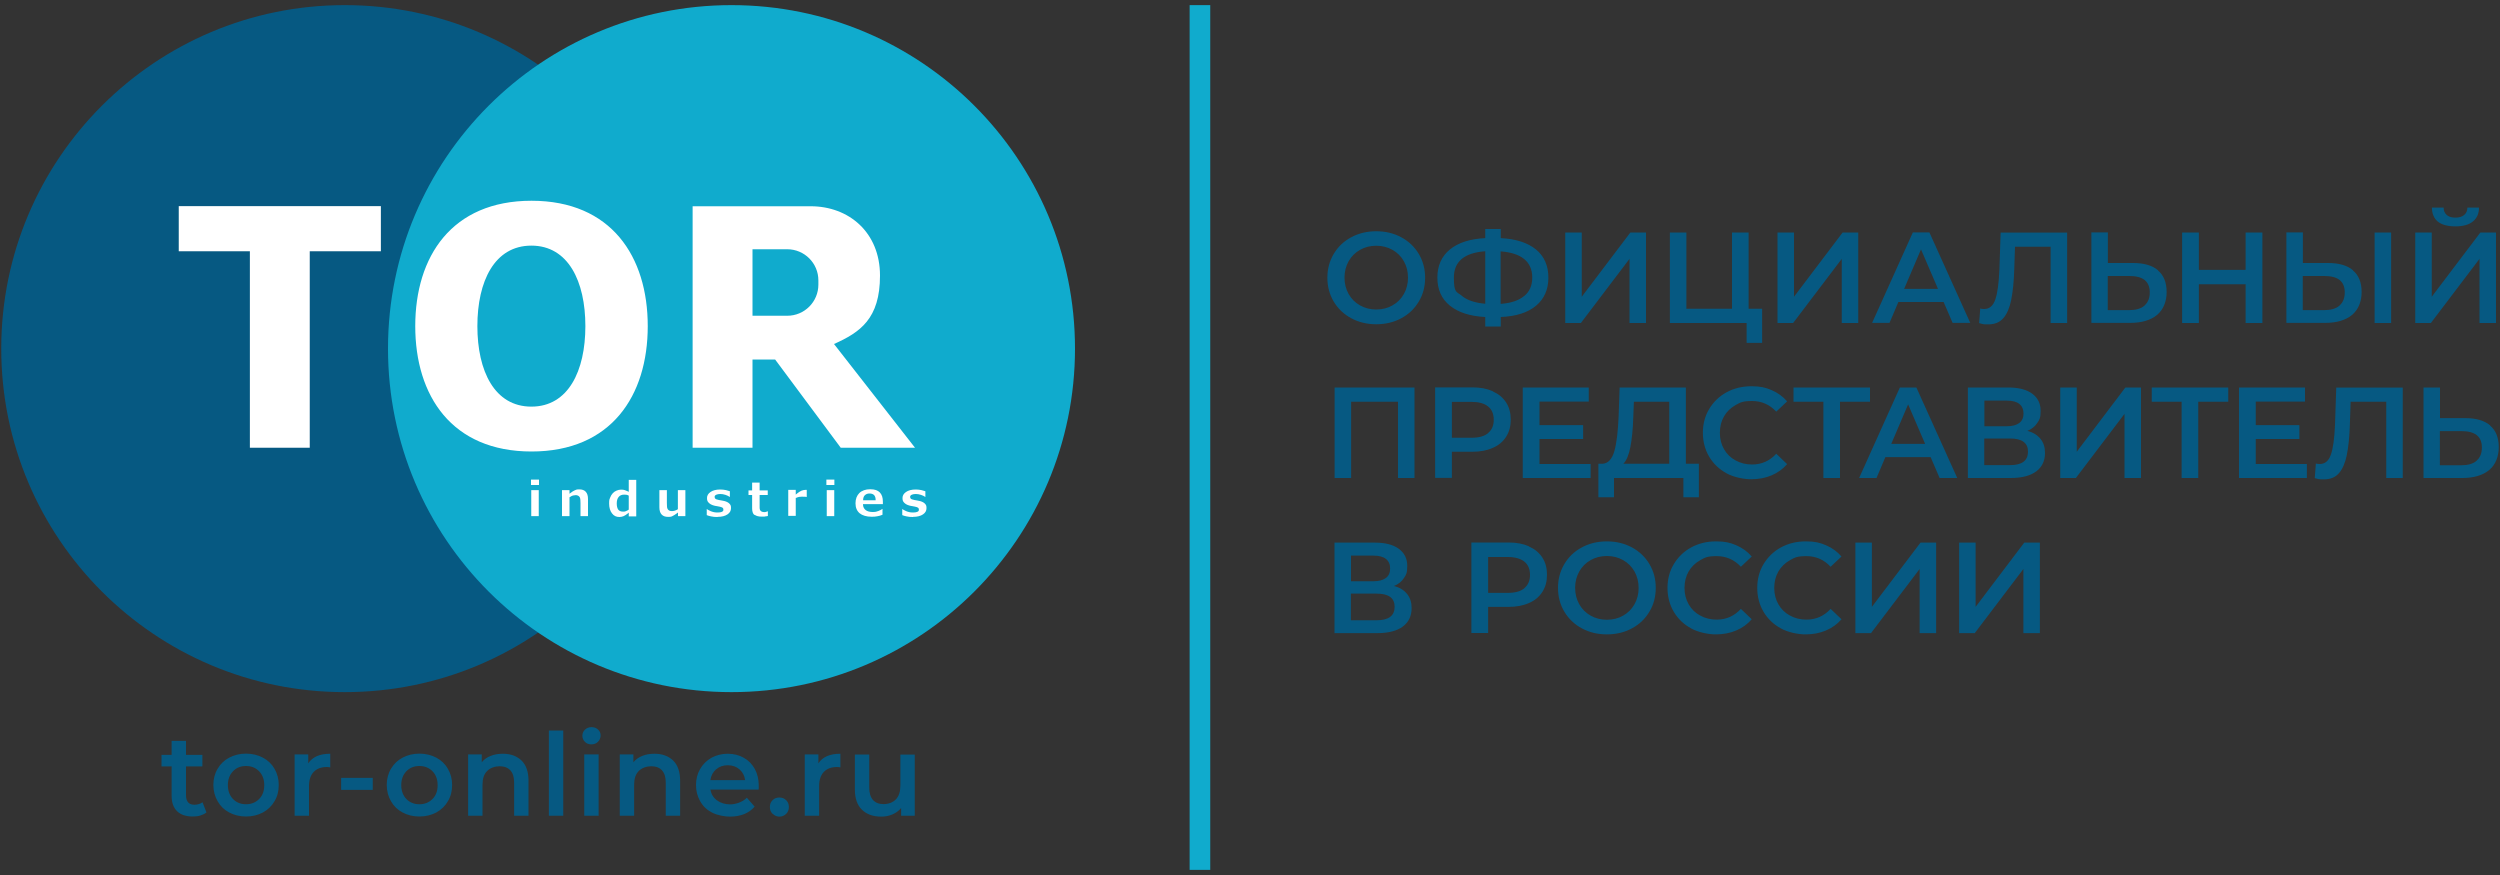 <?xml version="1.0" encoding="UTF-8"?>
<svg id="_Слой_1" xmlns="http://www.w3.org/2000/svg" version="1.1" viewBox="0 0 2000 700">
  <rect x="0" y="0" width="2000" height="700" fill="#333333" stroke="none"/>
  <!-- Generator: Adobe Illustrator 29.1.0, SVG Export Plug-In . SVG Version: 2.1.0 Build 142)  -->
  <defs>
    <style>
      .st0 {
        fill: #fff;
      }

      .st1 {
        fill: #065982;
      }

      .st2 {
        fill: #10abcd;
      }
    </style>
  </defs>
  <path class="st1" d="M1081,254.6c-5.9-3.2-10.6-7.6-14-13.3-3.4-5.7-5.1-12-5.1-19.1s1.7-13.4,5.1-19.1c3.4-5.7,8-10.1,14-13.3,5.9-3.2,12.6-4.8,20-4.8s14,1.6,20,4.8c5.9,3.2,10.6,7.6,14,13.3,3.4,5.7,5.1,12,5.1,19.1s-1.7,13.5-5.1,19.1c-3.4,5.7-8,10.1-14,13.3-5.9,3.2-12.6,4.8-20,4.8s-14-1.6-20-4.8ZM1114,244.3c3.9-2.2,6.9-5.2,9.1-9.1,2.2-3.9,3.3-8.3,3.3-13.1s-1.1-9.2-3.3-13.1c-2.2-3.9-5.2-6.9-9.1-9.1-3.9-2.2-8.2-3.3-13-3.3s-9.2,1.1-13,3.3c-3.9,2.2-6.9,5.2-9.1,9.1-2.2,3.9-3.3,8.3-3.3,13.1s1.1,9.2,3.3,13.1c2.2,3.9,5.2,6.9,9.1,9.1,3.9,2.2,8.2,3.3,13,3.3s9.2-1.1,13-3.3ZM1228.8,244.6c-6.6,5.5-16,8.5-28.2,9v7.6h-12.4v-7.6c-12.2-.6-21.6-3.7-28.3-9.1-6.7-5.4-10-12.9-10-22.4s3.3-17,10-22.5c6.7-5.5,16.1-8.5,28.3-9.1v-7.3h12.4v7.3c12.2.6,21.6,3.7,28.2,9.1s9.9,13,9.9,22.5-3.3,17-9.9,22.5ZM1169.5,236.7c4.3,3.5,10.5,5.6,18.7,6.3v-42c-16.7,1.2-25.1,8.2-25.1,21s2.2,11.2,6.5,14.7ZM1219.4,236.8c4.3-3.5,6.4-8.5,6.4-14.8s-2.2-11.3-6.5-14.8-10.6-5.5-18.8-6.1v42c8.3-.6,14.5-2.7,18.8-6.3ZM1252.2,186h13.2v51.4l38.9-51.4h12.5v72.4h-13.2v-51.3l-38.9,51.3h-12.5v-72.4ZM1409.7,247v27.3h-12.4v-15.9h-61.4v-72.4h13.2v61h36.5v-61h13.3v61h10.7ZM1422,186h13.2v51.4l38.9-51.4h12.5v72.4h-13.2v-51.3l-38.9,51.3h-12.5v-72.4ZM1554.9,241.6h-36.2l-7.1,16.7h-13.9l32.6-72.4h13.2l32.7,72.4h-14.1l-7.2-16.7ZM1550.4,231.1l-13.6-31.6-13.5,31.6h27.2ZM1653.7,186v72.4h-13.2v-61h-28.5l-.6,18.1c-.3,10.1-1.2,18.3-2.5,24.7-1.3,6.3-3.4,11.1-6.3,14.4-2.9,3.3-6.9,4.9-12,4.9s-4.2-.3-7.3-1l.9-11.7c.9.3,1.9.4,3.1.4,4.2,0,7.2-2.5,8.9-7.5,1.8-5,2.8-12.9,3.3-23.6l1-30h53.2ZM1726.3,216.3c4.7,3.9,7,9.7,7,17.3s-2.6,14.1-7.6,18.3c-5.1,4.2-12.3,6.4-21.5,6.4h-31.1v-72.4h13.2v24.5h20.1c8.7,0,15.4,1.9,20,5.8ZM1715.6,244.4c2.8-2.4,4.2-5.9,4.2-10.5,0-8.8-5.4-13.1-16.3-13.1h-17.3v27.3h17.3c5.2,0,9.3-1.2,12.1-3.6ZM1809.9,186v72.4h-13.4v-31h-37.4v31h-13.4v-72.4h13.4v29.9h37.4v-29.9h13.4ZM1882.3,216.3c4.7,3.9,7,9.7,7,17.3s-2.6,14.1-7.6,18.3c-5.1,4.2-12.3,6.4-21.5,6.4h-31.1v-72.4h13.2v24.5h20.1c8.7,0,15.4,1.9,20,5.8ZM1871.6,244.4c2.8-2.4,4.2-5.9,4.2-10.5,0-8.8-5.4-13.1-16.3-13.1h-17.3v27.3h17.3c5.2,0,9.3-1.2,12.1-3.6ZM1899.7,186h13.2v72.4h-13.2v-72.4ZM1932.2,186h13.2v51.4l38.9-51.4h12.5v72.4h-13.2v-51.3l-38.9,51.3h-12.5v-72.4ZM1950.3,177.3c-3.1-2.5-4.7-6.3-4.8-11.2h9.4c0,2.6.9,4.5,2.5,5.9,1.6,1.4,3.9,2.1,6.9,2.1s5.3-.7,7-2.1c1.7-1.4,2.6-3.3,2.6-5.9h9.3c0,4.8-1.7,8.5-4.9,11.1-3.2,2.6-7.9,3.9-14,3.9s-10.9-1.3-14-3.8ZM1131.6,310v72.4h-13.2v-61h-37.5v61h-13.2v-72.4h64ZM1194.2,313.1c4.7,2.1,8.2,5,10.7,8.9s3.7,8.4,3.7,13.7-1.2,9.8-3.7,13.7c-2.5,3.9-6,6.9-10.7,8.9-4.7,2.1-10.1,3.1-16.4,3.1h-16.3v20.9h-13.4v-72.4h29.8c6.3,0,11.7,1,16.4,3.1ZM1190.5,346.4c3-2.5,4.5-6,4.5-10.6s-1.5-8.2-4.5-10.6c-3-2.5-7.5-3.7-13.3-3.7h-15.7v28.7h15.7c5.9,0,10.3-1.2,13.3-3.7ZM1272.5,371.1v11.3h-54.3v-72.4h52.8v11.3h-39.4v18.8h34.9v11.1h-34.9v20h40.8ZM1359.1,371v26.8h-12.4v-15.4h-55.5v15.4h-12.5v-26.8h3.2c4.5-.2,7.7-3.6,9.6-10.1,1.8-6.5,2.9-15.8,3.4-28l.8-22.9h53v61h10.4ZM1304.3,357.6c-1.2,6.2-3,10.7-5.6,13.4h36.7v-49.6h-28.3l-.5,12.8c-.3,9.4-1.1,17.2-2.3,23.4ZM1381.2,378.6c-5.9-3.2-10.5-7.6-13.9-13.3-3.3-5.6-5-12-5-19.1s1.7-13.5,5.1-19.1c3.4-5.6,8-10.1,13.9-13.3,5.9-3.2,12.5-4.8,19.8-4.8s11.3,1,16.2,3.1c4.9,2.1,9,5.1,12.4,9l-8.7,8.2c-5.2-5.6-11.7-8.5-19.3-8.5s-9.4,1.1-13.3,3.3c-3.9,2.2-7,5.2-9.2,9s-3.3,8.2-3.3,13.1,1.1,9.3,3.3,13.1c2.2,3.9,5.3,6.9,9.2,9,3.9,2.2,8.4,3.3,13.3,3.3,7.6,0,14.1-2.9,19.3-8.6l8.7,8.3c-3.4,3.9-7.5,6.9-12.5,9-4.9,2.1-10.4,3.1-16.3,3.1s-13.9-1.6-19.8-4.8ZM1496,321.4h-24v61h-13.3v-61h-23.9v-11.4h61.2v11.4ZM1544.5,365.7h-36.2l-7.1,16.7h-13.9l32.6-72.4h13.2l32.7,72.4h-14.1l-7.2-16.7ZM1540.1,355.1l-13.6-31.6-13.5,31.6h27.2ZM1632.4,351.1c2.4,3,3.6,6.7,3.6,11.2,0,6.3-2.3,11.3-7,14.8-4.7,3.5-11.5,5.3-20.4,5.3h-34.3v-72.4h32.4c8.1,0,14.5,1.6,19,4.9s6.8,7.8,6.8,13.7-.9,7.1-2.7,9.8c-1.8,2.8-4.5,4.9-7.9,6.3,4.6,1.2,8.1,3.4,10.5,6.4ZM1587.5,341h18c4.3,0,7.6-.9,9.9-2.6,2.3-1.7,3.4-4.3,3.4-7.6s-1.1-5.9-3.4-7.7c-2.3-1.8-5.6-2.6-9.9-2.6h-18v20.6ZM1622.4,361.3c0-7-4.8-10.5-14.3-10.5h-20.7v21.3h20.7c9.5,0,14.3-3.6,14.3-10.8ZM1648.2,310h13.2v51.4l38.9-51.4h12.5v72.4h-13.2v-51.3l-38.9,51.3h-12.5v-72.4ZM1782.6,321.4h-24v61h-13.3v-61h-23.9v-11.4h61.2v11.4ZM1845.5,371.1v11.3h-54.3v-72.4h52.8v11.3h-39.4v18.8h34.9v11.1h-34.9v20h40.8ZM1922.2,310v72.4h-13.2v-61h-28.5l-.6,18.1c-.3,10.1-1.2,18.3-2.5,24.7-1.3,6.3-3.4,11.1-6.3,14.4-2.9,3.3-6.9,4.9-12,4.9s-4.2-.3-7.3-1l.9-11.7c.9.3,1.9.4,3.1.4,4.2,0,7.2-2.5,8.9-7.5,1.8-5,2.8-12.9,3.3-23.6l1-30h53.2ZM1992,340.4c4.7,3.9,7,9.7,7,17.3s-2.6,14.1-7.6,18.3c-5.1,4.2-12.3,6.4-21.5,6.4h-31.1v-72.4h13.2v24.5h20.1c8.7,0,15.4,1.9,20,5.8ZM1981.3,368.5c2.8-2.4,4.2-5.9,4.2-10.5,0-8.8-5.4-13.1-16.3-13.1h-17.3v27.3h17.3c5.2,0,9.3-1.2,12.1-3.6ZM1125.7,475.2c2.4,3,3.6,6.7,3.6,11.2,0,6.3-2.3,11.3-7,14.8-4.7,3.5-11.5,5.3-20.4,5.3h-34.3v-72.4h32.4c8.1,0,14.5,1.6,19,4.9s6.8,7.8,6.8,13.7-.9,7.1-2.7,9.8c-1.8,2.8-4.5,4.9-7.9,6.3,4.6,1.2,8.1,3.4,10.5,6.4ZM1080.8,465h18c4.3,0,7.6-.9,9.9-2.6,2.3-1.7,3.4-4.3,3.4-7.6s-1.1-5.9-3.4-7.7c-2.3-1.8-5.6-2.6-9.9-2.6h-18v20.6ZM1115.7,485.4c0-7-4.8-10.5-14.3-10.5h-20.7v21.3h20.7c9.5,0,14.3-3.6,14.3-10.8ZM1223.2,437.2c4.7,2.1,8.2,5,10.7,8.9s3.7,8.4,3.7,13.7-1.2,9.8-3.7,13.7c-2.5,3.9-6,6.9-10.7,8.9-4.7,2.1-10.1,3.1-16.4,3.1h-16.3v20.9h-13.4v-72.4h29.8c6.3,0,11.7,1,16.4,3.1ZM1219.5,470.5c3-2.5,4.5-6,4.5-10.6s-1.5-8.2-4.5-10.6-7.5-3.7-13.3-3.7h-15.7v28.7h15.7c5.9,0,10.3-1.2,13.3-3.7ZM1265.5,502.7c-5.9-3.2-10.6-7.6-14-13.3-3.4-5.7-5.1-12-5.1-19.1s1.7-13.4,5.1-19.1c3.4-5.7,8-10.1,14-13.3,5.9-3.2,12.6-4.8,20-4.8s14,1.6,20,4.8c5.9,3.2,10.6,7.6,14,13.3,3.4,5.7,5.1,12,5.1,19.1s-1.7,13.5-5.1,19.1c-3.4,5.7-8,10.1-14,13.3-5.9,3.2-12.6,4.8-20,4.8s-14-1.6-20-4.8ZM1298.5,492.5c3.9-2.2,6.9-5.2,9.1-9.1,2.2-3.9,3.3-8.3,3.3-13.1s-1.1-9.2-3.3-13.1c-2.2-3.9-5.2-6.9-9.1-9.1-3.9-2.2-8.2-3.3-13-3.3s-9.2,1.1-13,3.3c-3.9,2.2-6.9,5.2-9.1,9.1-2.2,3.9-3.3,8.3-3.3,13.1s1.1,9.2,3.3,13.1c2.2,3.9,5.2,6.9,9.1,9.1,3.9,2.2,8.2,3.3,13,3.3s9.2-1.1,13-3.3ZM1352.9,502.7c-5.9-3.2-10.5-7.6-13.9-13.3-3.3-5.6-5-12-5-19.1s1.7-13.5,5.1-19.1c3.4-5.6,8-10.1,13.9-13.3,5.9-3.2,12.5-4.8,19.8-4.8s11.3,1,16.2,3.1c4.9,2.1,9,5.1,12.4,9l-8.7,8.2c-5.2-5.6-11.7-8.5-19.3-8.5s-9.4,1.1-13.3,3.3c-3.9,2.2-7,5.2-9.2,9s-3.3,8.2-3.3,13.1,1.1,9.3,3.3,13.1c2.2,3.9,5.3,6.9,9.2,9,3.9,2.2,8.4,3.3,13.3,3.3,7.6,0,14.1-2.9,19.3-8.6l8.7,8.3c-3.4,3.9-7.5,6.9-12.5,9-4.9,2.1-10.4,3.1-16.3,3.1s-13.9-1.6-19.8-4.8ZM1424.7,502.7c-5.9-3.2-10.5-7.6-13.9-13.3-3.3-5.6-5-12-5-19.1s1.7-13.5,5.1-19.1c3.4-5.6,8-10.1,13.9-13.3,5.9-3.2,12.5-4.8,19.8-4.8s11.3,1,16.2,3.1c4.9,2.1,9,5.1,12.4,9l-8.7,8.2c-5.2-5.6-11.7-8.5-19.3-8.5s-9.4,1.1-13.3,3.3c-3.9,2.2-7,5.2-9.2,9s-3.3,8.2-3.3,13.1,1.1,9.3,3.3,13.1c2.2,3.9,5.3,6.9,9.2,9,3.9,2.2,8.4,3.3,13.3,3.3,7.6,0,14.1-2.9,19.3-8.6l8.7,8.3c-3.4,3.9-7.5,6.9-12.5,9-4.9,2.1-10.4,3.1-16.3,3.1s-13.9-1.6-19.8-4.8ZM1484.3,434.1h13.2v51.4l38.9-51.4h12.5v72.4h-13.2v-51.3l-38.9,51.3h-12.5v-72.4ZM1567.3,434.1h13.2v51.4l38.9-51.4h12.5v72.4h-13.2v-51.3l-38.9,51.3h-12.5v-72.4Z"/>
  <rect class="st2" x="951.7" y="4.1" width="16.5" height="691.8"/>
  <g>
    <path class="st1" d="M165.2,649.9c-1.3,1.1-3,1.9-4.9,2.5-1.9.6-4,.8-6.1.8-5.4,0-9.6-1.4-12.5-4.2-2.9-2.8-4.4-6.9-4.4-12.3v-23.6h-8.1v-9.2h8.1v-11.2h11.5v11.2h13.1v9.2h-13.1v23.3c0,2.4.6,4.2,1.7,5.5,1.2,1.3,2.8,1.9,5.1,1.9s4.7-.7,6.4-2l3.2,8.2ZM183.4,650c-4-2.1-7.1-5.1-9.3-9-2.2-3.8-3.4-8.2-3.4-13s1.1-9.2,3.4-13c2.2-3.8,5.3-6.8,9.3-8.9,4-2.1,8.5-3.2,13.4-3.2s9.5,1.1,13.5,3.2c4,2.1,7.1,5.1,9.3,8.9,2.2,3.8,3.4,8.1,3.4,13s-1.1,9.2-3.4,13c-2.2,3.8-5.3,6.8-9.3,9-4,2.1-8.5,3.2-13.5,3.2s-9.4-1.1-13.4-3.2ZM207.3,639.2c2.8-2.8,4.1-6.5,4.1-11.1s-1.4-8.3-4.1-11.1c-2.8-2.8-6.2-4.2-10.5-4.2s-7.7,1.4-10.4,4.2c-2.7,2.8-4.1,6.5-4.1,11.1s1.4,8.3,4.1,11.1c2.7,2.8,6.2,4.2,10.4,4.2s7.7-1.4,10.5-4.2ZM264.2,603v10.9c-1-.2-1.9-.3-2.7-.3-4.5,0-8,1.3-10.5,3.9-2.5,2.6-3.8,6.4-3.8,11.3v23.8h-11.5v-49.1h10.9v7.2c3.3-5.1,9.1-7.7,17.5-7.7ZM272.9,622.3h25.3v9.6h-25.3v-9.6ZM322.1,650c-4-2.1-7.1-5.1-9.3-9-2.2-3.8-3.4-8.2-3.4-13s1.1-9.2,3.4-13c2.2-3.8,5.3-6.8,9.3-8.9,4-2.1,8.5-3.2,13.4-3.2s9.5,1.1,13.5,3.2c4,2.1,7.1,5.1,9.3,8.9,2.2,3.8,3.4,8.1,3.4,13s-1.1,9.2-3.4,13c-2.2,3.8-5.3,6.8-9.3,9-4,2.1-8.5,3.2-13.5,3.2s-9.4-1.1-13.4-3.2ZM346,639.2c2.8-2.8,4.1-6.5,4.1-11.1s-1.4-8.3-4.1-11.1c-2.8-2.8-6.2-4.2-10.5-4.2s-7.7,1.4-10.4,4.2c-2.7,2.8-4.1,6.5-4.1,11.1s1.4,8.3,4.1,11.1c2.7,2.8,6.2,4.2,10.4,4.2s7.7-1.4,10.5-4.2ZM417.2,608.4c3.7,3.6,5.6,9,5.6,16.1v28.1h-11.5v-26.6c0-4.3-1-7.5-3-9.7-2-2.2-4.9-3.3-8.6-3.3s-7.6,1.3-10,3.8c-2.5,2.5-3.7,6.2-3.7,11v24.8h-11.5v-49.1h10.9v6.3c1.9-2.3,4.3-4,7.2-5.1,2.9-1.2,6.1-1.7,9.7-1.7,6.2,0,11.1,1.8,14.9,5.4ZM439.1,584.4h11.5v68.2h-11.5v-68.2ZM468,593.5c-1.4-1.3-2.1-3-2.1-4.9s.7-3.6,2.1-4.9c1.4-1.3,3.2-2,5.2-2s3.8.6,5.2,1.9c1.4,1.3,2.1,2.8,2.1,4.7s-.7,3.7-2.1,5.1-3.1,2.1-5.3,2.1-3.8-.7-5.2-2ZM467.4,603.5h11.5v49.1h-11.5v-49.1ZM538.5,608.4c3.7,3.6,5.6,9,5.6,16.1v28.1h-11.5v-26.6c0-4.3-1-7.5-3-9.7-2-2.2-4.9-3.3-8.6-3.3s-7.6,1.3-10,3.8c-2.5,2.5-3.7,6.2-3.7,11v24.8h-11.5v-49.1h10.9v6.3c1.9-2.3,4.3-4,7.2-5.1,2.9-1.2,6.1-1.7,9.7-1.7,6.2,0,11.1,1.8,14.9,5.4ZM606.8,631.7h-38.5c.7,3.6,2.4,6.5,5.3,8.6s6.4,3.2,10.6,3.2,9.8-1.8,13.3-5.3l6.2,7.1c-2.2,2.6-5,4.6-8.4,6-3.4,1.3-7.2,2-11.4,2s-10.1-1.1-14.2-3.2c-4.1-2.1-7.3-5.1-9.5-9-2.2-3.8-3.4-8.2-3.4-13s1.1-9.1,3.3-12.9c2.2-3.8,5.2-6.8,9.1-9,3.9-2.1,8.2-3.2,13-3.2s9.1,1.1,12.8,3.2c3.8,2.1,6.7,5.1,8.8,8.9,2.1,3.8,3.2,8.3,3.2,13.3s0,1.9-.2,3.4ZM572.9,615.4c-2.5,2.2-4.1,5.1-4.6,8.7h27.8c-.5-3.6-2-6.4-4.5-8.6-2.5-2.2-5.6-3.3-9.4-3.3s-6.8,1.1-9.3,3.3ZM618.1,651.1c-1.5-1.4-2.2-3.3-2.2-5.5s.7-4.1,2.2-5.5c1.4-1.4,3.2-2.1,5.4-2.1s3.9.7,5.4,2.1c1.4,1.4,2.2,3.2,2.2,5.5s-.7,4-2.2,5.5c-1.5,1.4-3.2,2.2-5.3,2.2s-3.9-.7-5.3-2.2ZM672.3,603v10.9c-1-.2-1.9-.3-2.7-.3-4.5,0-8,1.3-10.5,3.9-2.5,2.6-3.8,6.4-3.8,11.3v23.8h-11.5v-49.1h10.9v7.2c3.3-5.1,9.1-7.7,17.5-7.7ZM731.8,603.5v49.1h-10.9v-6.2c-1.8,2.2-4.1,3.9-6.9,5.1s-5.7,1.8-8.9,1.8c-6.6,0-11.7-1.8-15.5-5.5-3.8-3.6-5.7-9.1-5.7-16.2v-28h11.5v26.5c0,4.4,1,7.7,3,9.9,2,2.2,4.8,3.3,8.5,3.3s7.4-1.3,9.8-3.8c2.4-2.5,3.6-6.2,3.6-11v-24.8h11.5Z"/>
    <g>
      <g>
        <circle class="st1" cx="275.8" cy="278.9" r="274.8"/>
        <circle class="st2" cx="585.2" cy="278.9" r="274.8"/>
      </g>
      <g>
        <path class="st0" d="M304.7,201h-56.9v157.2h-47.9v-157.2h-56.9v-36.1h161.7v36.1ZM732.1,358.2h-59.5l-52.5-70.6h-18.1v70.6h-47.9v-193.2h94.4c30.6,0,55.5,20.9,55.5,55.5s-16,45.4-36.8,54.7l64.9,83.1ZM654.7,224.3c0-13.8-11.2-24.9-24.9-24.9h-27.8v53.2h27.8c13.8,0,24.9-11.2,24.9-24.9v-3.3ZM518.2,260.9c0,55.7-29.2,100.3-93,100.3s-93-44.6-93-100.3,29.2-100.3,93-100.3,93,44.6,93,100.3ZM468.3,260.9c0-35.8-13.7-64.4-43.2-64.4s-43.2,28.5-43.2,64.4,13.7,64.4,43.2,64.4,43.2-28.5,43.2-64.4Z"/>
        <path class="st0" d="M667.5,383.7v4.3h-6.4v-4.3h6.4ZM603.7,411.8c1.2,1,3.2,1.5,5.7,1.5s2.2,0,3-.2c.7,0,1.3-.2,1.9-.3v-3.8c-.3.1-.7.2-1.2.4-.6.2-1.1.3-1.6.3-1,0-1.7-.2-2.3-.5-.6-.3-1-.8-1.2-1.3-.2-.5-.3-1.1-.3-1.7,0-.6,0-1.2,0-2v-8.2h6.5v-3.7h-6.5v-6.2h-6v6.2h-2.9v3.7h2.9v10.7c0,2.5.6,4.3,1.8,5.3ZM642.2,397.4c.4,0,1,0,1.7,0,.7,0,1.1.1,1.5.2h0v-5.7c-.1,0-.2,0-.3,0-.3,0-.6,0-.8,0-.9,0-1.9.2-3,.6-1.1.4-2.4,1.3-3.9,2.5l-.8.7v-3.8h-6v20.8h6v-14.4h.3c.9-.4,1.8-.7,2.5-.8.8-.1,1.7-.2,2.7-.2ZM730.4,413.5c3.4,0,6.1-.7,8-2,1.9-1.3,2.8-2.9,2.8-5s-.4-2.6-1.2-3.5c-.8-.9-2.1-1.6-3.8-2.1-.8-.2-1.6-.4-2.4-.5-.8-.1-1.6-.3-2.3-.4-1.9-.4-2.4-.7-2.7-.9-.5-.4-.7-.9-.7-1.6s.3-1.3,1.5-1.8c.8-.3,1.8-.5,3-.5s2.8.2,4.2.7c1.3.4,2.5,1,3.5,1.7v-4.6c-.8-.3-1.8-.6-3.1-.9-1.4-.3-3-.5-4.6-.5-3.3,0-6,.7-7.8,2-1.9,1.3-2.8,2.9-2.8,4.8s.4,2.8,1.3,3.7c.9,1,2.3,1.8,4.1,2.3.7.2,1.5.4,2.4.5.9.1,1.6.3,2.1.4,1.2.2,1.9.5,2.4.8.4.2.8.7.8,1.6s-.2,1.3-1.3,1.8c-.7.3-1.8.5-3.3.5s-2.1-.1-3.1-.3c-.9-.2-1.8-.5-2.5-.8-.9-.4-1.5-.7-2-1-.4-.2-.7-.5-1.1-.7v4.9c.9.4,2,.7,3.4,1,1.5.4,3.3.5,5.2.5ZM706.4,403.3h-16v.5c.1,1.9.9,3.3,2.2,4.3,1.3,1,3.2,1.5,5.6,1.5s3-.3,4.5-.8c1.3-.5,2.4-1.1,3.3-1.7h0v4.7c-1.4.6-2.8,1-4.1,1.2-1.4.3-2.9.4-4.5.4-4.2,0-7.5-1-9.7-2.8-2.2-1.9-3.3-4.5-3.3-8s1.1-6.2,3.1-8.2c2.1-2,5-3,8.7-3s6,.9,7.6,2.5c1.7,1.7,2.5,4.2,2.5,7.4v1.9ZM700.5,400.2v-.5c0-1.6-.5-2.8-1.2-3.6-.8-.8-2-1.3-3.6-1.3s-2.7.4-3.6,1.2c-1,.8-1.5,2-1.6,3.7v.5s10.1,0,10.1,0ZM661.4,392.1v20.8h6v-20.8h-6ZM503,412.9v-2.8l-.8.7c-1.2.9-2.3,1.7-3.3,2.1-1,.4-2.1.7-3.4.7-2.5,0-4.4-.9-5.9-2.9-1.5-1.9-2.3-4.6-2.3-7.9s.3-3.4.8-4.7c.5-1.4,1.2-2.5,2.1-3.5.8-.9,1.8-1.6,3-2.1,1.2-.5,2.4-.8,3.6-.8s2.3.1,3,.4c.8.3,1.7.6,2.5,1l.7.4v-9.6h6v29.2h-6ZM503,407.7v-11.3h-.3c-.5-.4-1.1-.5-1.7-.6-.6,0-1.1-.1-1.6-.1-2,0-3.5.6-4.5,1.9-1,1.2-1.5,2.9-1.5,5.1s.4,3.9,1.2,5c.8,1.1,2.2,1.6,3.9,1.6s1.4-.1,2.2-.4c.8-.3,1.4-.6,2-1l.2-.2ZM425,392.1v20.8h6v-20.8h-6ZM460.1,396.1c1,0,1.7.1,2.3.4.6.3,1.1.7,1.4,1.3.3.5.4,1.2.5,2.1,0,.9.1,1.8.1,2.7v10.3h6v-13.7c0-2.6-.6-4.5-1.8-5.8-1.2-1.3-2.9-1.9-5.1-1.9s-2.5.2-3.6.7c-1.1.5-2.3,1.2-3.5,2.2l-.8.6v-2.9h-6v20.8h6v-15.2h.3c.8-.6,1.5-1,2.2-1.2.7-.2,1.4-.3,2.1-.3ZM424.8,383.7v4.3h6.4v-4.3h-6.4ZM574,413.5c3.4,0,6.1-.7,8-2,1.9-1.3,2.8-2.9,2.8-5s-.4-2.6-1.2-3.5c-.8-.9-2.1-1.6-3.8-2.1-.8-.2-1.6-.4-2.4-.5-.8-.1-1.6-.3-2.3-.4-1.9-.4-2.4-.7-2.7-.9-.5-.4-.7-.9-.7-1.6s.3-1.3,1.5-1.8c.8-.3,1.8-.5,3-.5s2.8.2,4.2.7c1.3.4,2.4,1,3.5,1.7v-4.6c-.8-.3-1.8-.6-3.1-.9-1.4-.3-3-.5-4.6-.5-3.3,0-6,.7-7.8,2-1.9,1.3-2.8,2.9-2.8,4.8s.4,2.8,1.3,3.7c.9,1,2.3,1.8,4.1,2.3.7.2,1.5.4,2.4.5.9.1,1.6.3,2.1.4,1.2.2,1.9.5,2.4.8.4.2.8.7.8,1.6s-.2,1.3-1.3,1.8c-.7.3-1.8.5-3.3.5s-2.1-.1-3.1-.3c-.9-.2-1.8-.5-2.5-.8-.9-.4-1.5-.7-2-1-.4-.2-.7-.5-1.1-.7v4.9c.9.4,2,.7,3.4,1,1.5.4,3.3.5,5.2.5ZM548.3,412.9v-20.8h-6v15.2l-.2.2c-.7.4-1.5.8-2.2,1-1.9.6-3.5.4-4.4,0-.6-.3-1.1-.7-1.4-1.3-.3-.5-.5-1.2-.5-2,0-.8-.1-1.7-.1-2.8v-10.3h-6v13.7c0,2.6.6,4.5,1.8,5.8,1.2,1.3,2.9,1.9,5.2,1.9s2.6-.2,3.6-.7c1-.5,2.2-1.2,3.5-2.2l.8-.6v2.9h6Z"/>
      </g>
    </g>
  </g>
</svg>